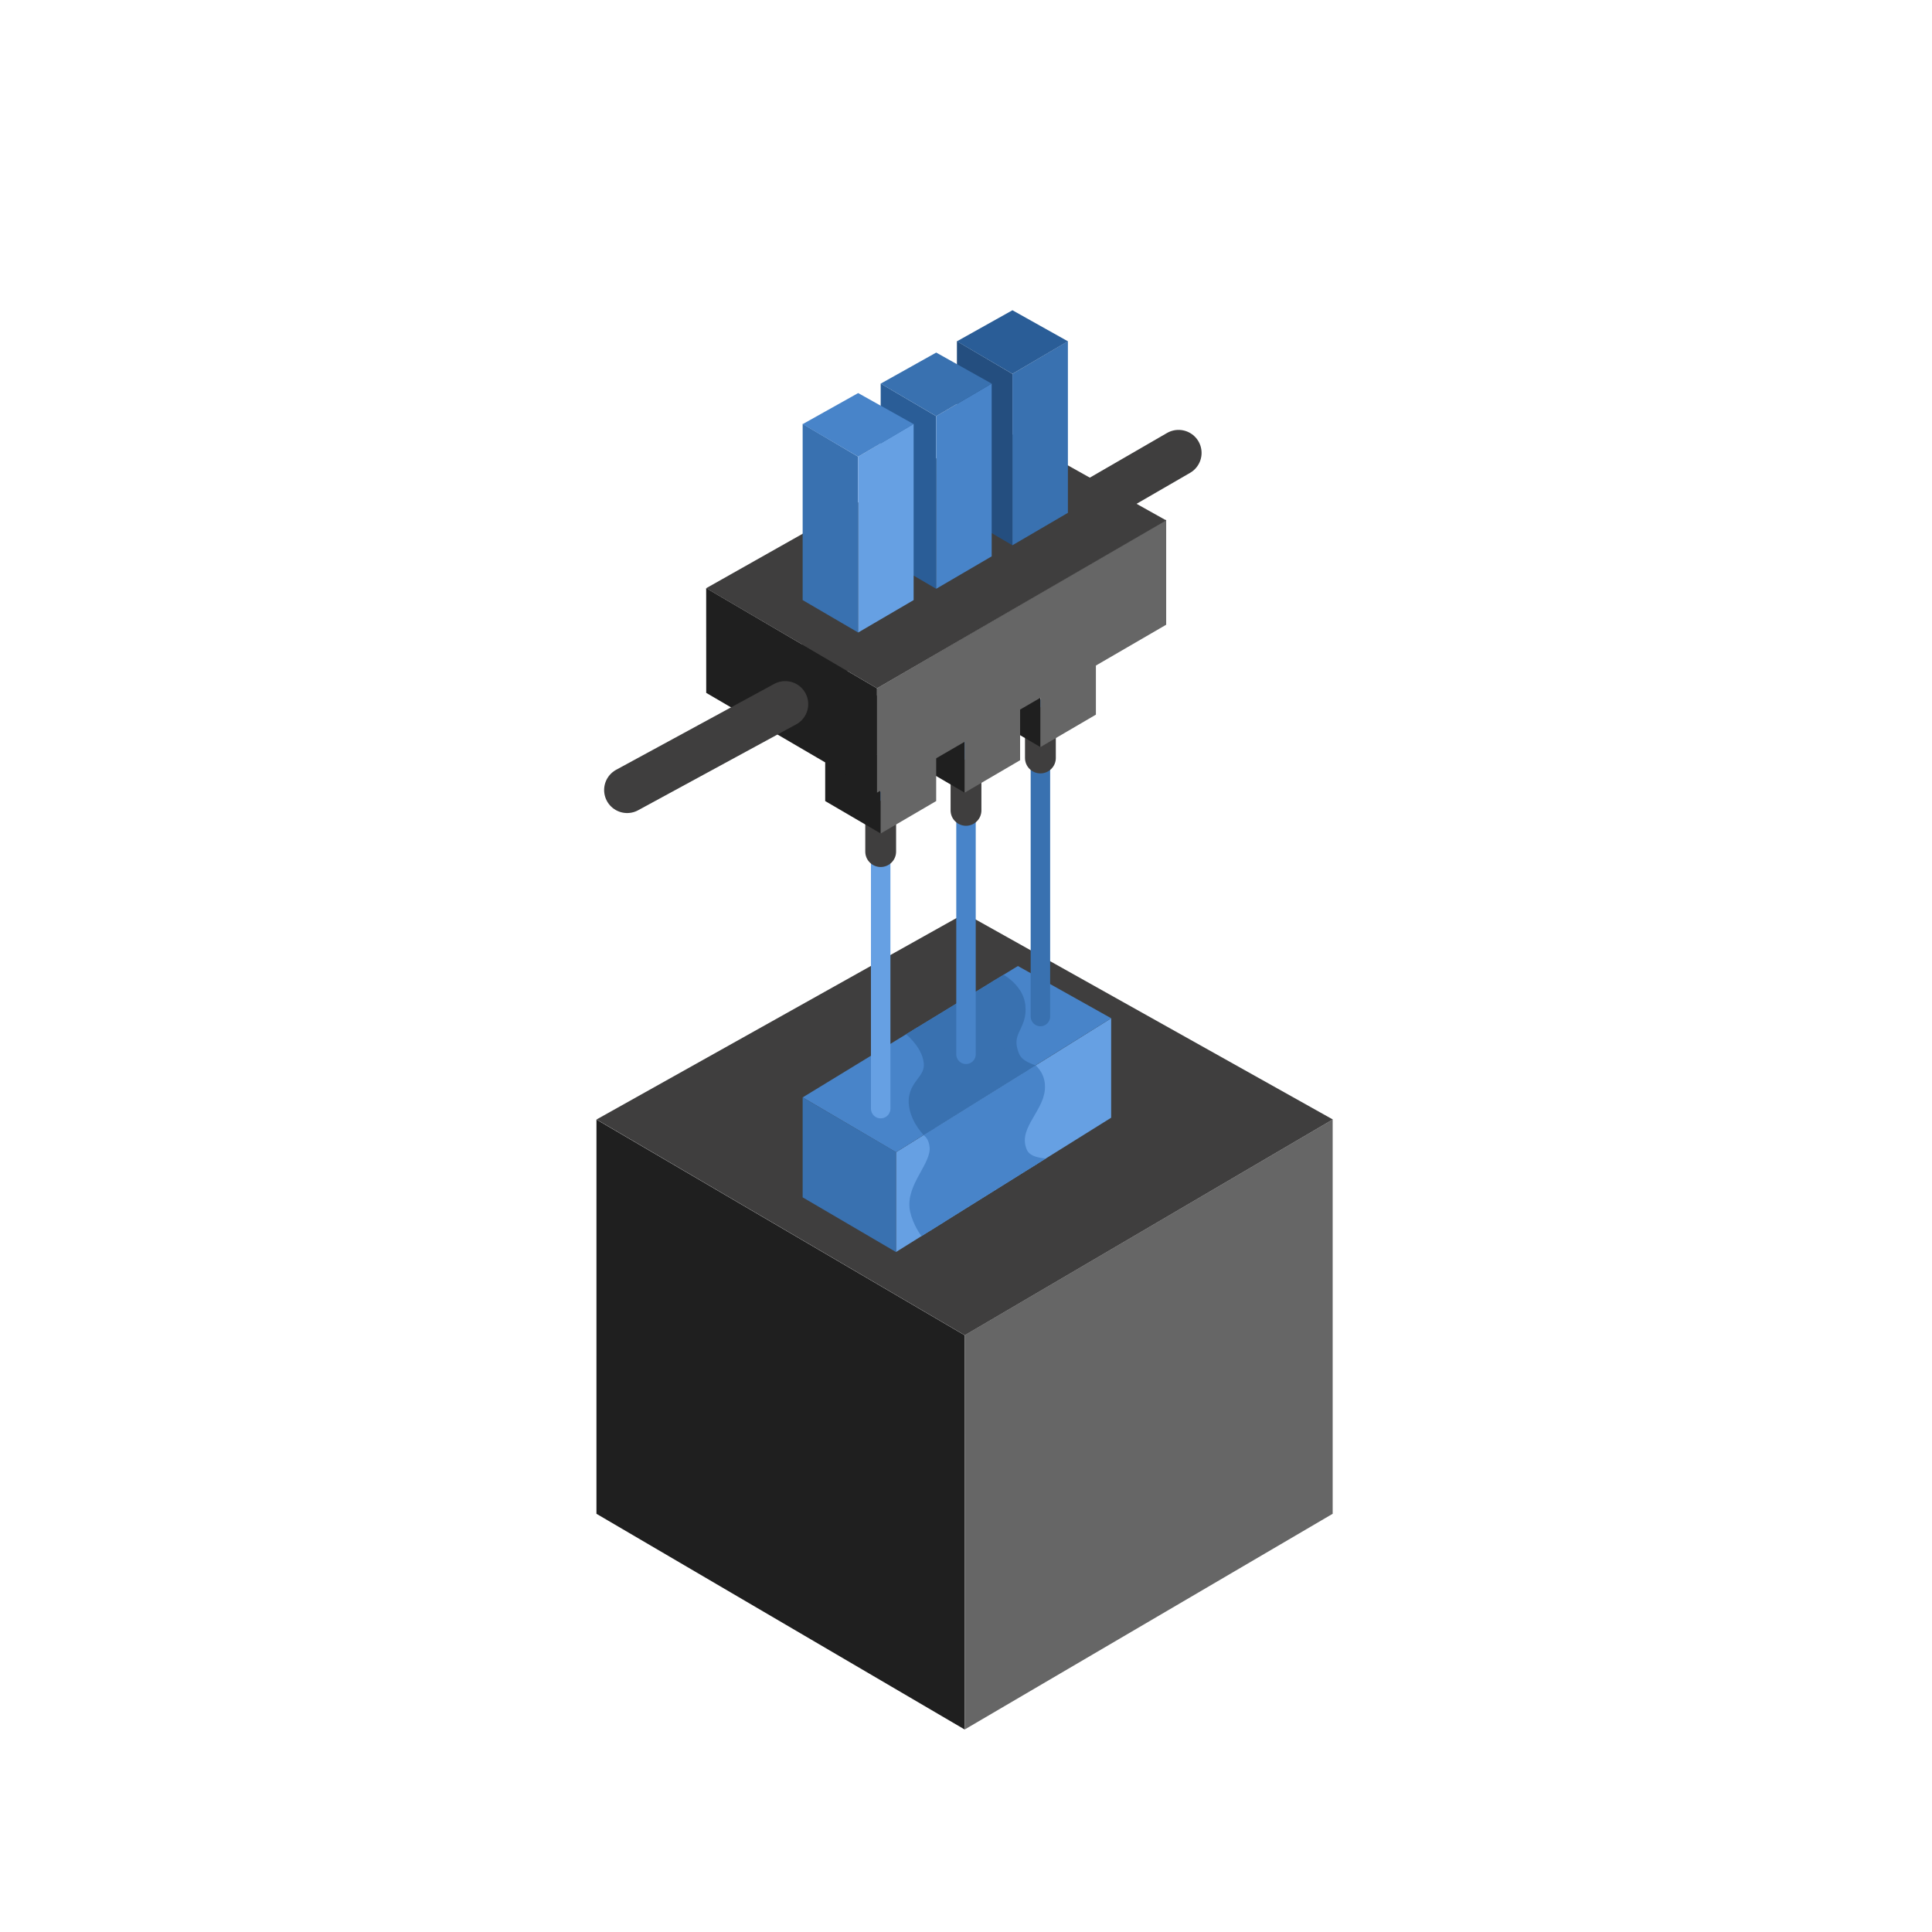 <?xml version="1.0" encoding="UTF-8" standalone="no"?>
<!DOCTYPE svg PUBLIC "-//W3C//DTD SVG 1.1//EN" "http://www.w3.org/Graphics/SVG/1.1/DTD/svg11.dtd">
<!-- Created with Vectornator (http://vectornator.io/) -->
<svg height="100%" stroke-miterlimit="10" style="fill-rule:nonzero;clip-rule:evenodd;stroke-linecap:round;stroke-linejoin:round;" version="1.1" viewBox="0 0 595.35 595.35" width="100%" xml:space="preserve" xmlns="http://www.w3.org/2000/svg" xmlns:vectornator="http://vectornator.io" xmlns:xlink="http://www.w3.org/1999/xlink">
<defs>
<path d="M342.407 313.782L325.081 324.59L276.101 355.063L276.101 385.813L342.407 344.427L342.407 313.782Z" id="Fill"/>
<path d="M247.338 338.173L313.67 297.681L342.416 313.778L276.101 355.063L247.338 338.173Z" id="Fill_2"/>
</defs>
<g id="SLA" vectornator:layerName="SLA" visibility="hidden">
<g opacity="1" vectornator:layerName="Grupo 4">
<path d="M184.21 371.417L297.679 437.889L297.679 528.869L184.21 462.397L184.21 371.417Z" fill="#3971b0" fill-rule="nonzero" opacity="1" stroke="none" vectornator:layerName="Rectángulo 3"/>
<path d="M411.079 371.417L297.679 437.889L297.679 528.869L411.079 462.397L411.079 371.417Z" fill="#66a0e3" fill-rule="nonzero" opacity="1" stroke="none" vectornator:layerName="Rectángulo 1"/>
<path d="M184.21 371.417L297.675 307.914L411.079 371.417L297.679 437.907L184.21 371.417Z" fill="#4884c9" fill-rule="nonzero" opacity="1" stroke="none" vectornator:layerName="Rectángulo 4"/>
</g>
<g opacity="1" vectornator:layerName="Grupo 5">
<path d="M224.857 107.442L240.104 116.023L240.104 137.664L240.104 353.22L223.798 343.751L224.857 107.442Z" fill="#1f1f1f" fill-rule="nonzero" opacity="1" stroke="none" vectornator:layerName="Rectángulo 3"/>
<path d="M265.342 100.868L240.109 116.027L240.104 353.22L267.027 337.122L265.342 100.868Z" fill="#666666" fill-rule="nonzero" opacity="1" stroke="none" vectornator:layerName="Rectángulo 1"/>
<path d="M224.857 107.461L250.765 92.36L265.342 100.899L240.104 116.033L224.857 107.461Z" fill="#3f3e3e" fill-rule="nonzero" opacity="1" stroke="none" vectornator:layerName="Rectángulo 5"/>
</g>
<g opacity="1" vectornator:layerName="Grupo 2">
<path d="M236.652 196.071L297.697 231.832L297.697 280.779L236.652 245.017L236.652 196.071Z" fill="#3971b0" fill-rule="nonzero" opacity="1" stroke="none" vectornator:layerName="Rectángulo 3"/>
<path d="M358.705 196.071L297.697 231.832L297.697 280.779L358.705 245.017L358.705 196.071Z" fill="#66a0e3" fill-rule="nonzero" opacity="1" stroke="none" vectornator:layerName="Rectángulo 1"/>
<path d="M236.652 196.071L297.695 161.907L358.705 196.071L297.697 231.842L236.652 196.071Z" fill="#4884c9" fill-rule="nonzero" opacity="1" stroke="none" vectornator:layerName="Rectángulo 4"/>
</g>
<g opacity="1" vectornator:layerName="Grupo 3">
<path d="M204.039 349.019L297.71 403.894L297.704 429.051L204.033 374.176L204.039 349.019Z" fill="#1f1f1f" fill-rule="nonzero" opacity="1" stroke="none" vectornator:layerName="Rectángulo 3"/>
<path d="M391.325 349.024L297.71 403.899L297.704 429.051L391.319 374.176L391.325 349.024Z" fill="#666666" fill-rule="nonzero" opacity="1" stroke="none" vectornator:layerName="Rectángulo 1"/>
<path d="M204.039 349.032L297.707 296.609L391.325 349.032L297.71 403.922L204.039 349.032Z" fill="#3f3e3e" fill-rule="nonzero" opacity="1" stroke="none" vectornator:layerName="Rectángulo 5"/>
<path d="M221.567 349.024L298.146 306.121L375.322 349.024L298.149 392.924L221.567 349.024Z" fill="#1f1f1f" fill-rule="nonzero" opacity="1" stroke="none" vectornator:layerName="Rectángulo 6"/>
<path d="M231.073 354.452L298.183 316.854L365.816 354.452L298.185 392.924L231.073 354.452Z" fill="#4884c9" fill-rule="nonzero" opacity="1" stroke="none" vectornator:layerName="Rectángulo 4"/>
</g>
<g opacity="1" vectornator:layerName="Grupo 1">
<path d="M218.488 167.963L307.924 221.41L307.919 242.301L218.483 188.853L218.488 167.963Z" fill="#1f1f1f" fill-rule="nonzero" opacity="1" stroke="none" vectornator:layerName="Rectángulo 3"/>
<path d="M384.091 175.847L307.924 221.415L307.919 242.301L384.086 196.734L384.091 175.847Z" fill="#666666" fill-rule="nonzero" opacity="1" stroke="none" vectornator:layerName="Rectángulo 1"/>
<path d="M218.483 167.963L294.694 124.432L384.091 175.854L307.924 221.434L218.483 167.963Z" fill="#3f3e3e" fill-rule="nonzero" opacity="1" stroke="none" vectornator:layerName="Rectángulo 5"/>
</g>
<path d="M310.358 270.132L310.358 288.771" fill="none" opacity="1" stroke="#66a0e3" stroke-linecap="round" stroke-linejoin="miter" stroke-width="4" vectornator:layerName="Línea 3"/>
<path d="M273.542 264.233L273.542 272.204L273.542 290.098" fill="none" opacity="1" stroke="#3971b0" stroke-linecap="round" stroke-linejoin="miter" stroke-width="4" vectornator:layerName="Línea 4"/>
<path d="M256.753 254.913L256.753 297.7" fill="none" opacity="1" stroke="#3971b0" stroke-linecap="round" stroke-linejoin="miter" stroke-width="4" vectornator:layerName="Línea 2"/>
<path d="M321.998 254.913L321.998 273.552" fill="none" opacity="1" stroke="#66a0e3" stroke-linecap="round" stroke-linejoin="miter" stroke-width="4" vectornator:layerName="Línea 1"/>
<path d="M254.511 355.106C254.511 355.106 257.599 347.232 267.027 343.209C276.455 339.186 283.659 342.338 292.224 339.013C300.789 335.689 301.287 329.911 301.287 329.911" fill="none" opacity="1" stroke="#66a0e3" stroke-linecap="round" stroke-linejoin="miter" stroke-width="4" vectornator:layerName="Línea 6"/>
<path d="M271.094 365.977C271.094 365.977 274.181 358.103 283.61 354.08C293.038 350.057 300.241 353.209 308.806 349.885C317.371 346.56 317.87 340.782 317.87 340.782" fill="none" opacity="1" stroke="#66a0e3" stroke-linecap="round" stroke-linejoin="miter" stroke-width="4" vectornator:layerName="Línea 7"/>
<path d="M292.845 378.575C292.845 378.575 295.933 370.701 305.361 366.678C314.789 362.655 321.993 365.807 330.558 362.482C339.123 359.158 339.621 353.38 339.621 353.38" fill="none" opacity="1" stroke="#66a0e3" stroke-linecap="round" stroke-linejoin="miter" stroke-width="4" vectornator:layerName="Línea 5"/>
</g>
<g id="MJF" vectornator:layerName="MJF" visibility="hidden">
<g opacity="1" vectornator:layerName="Grupo 4">
<path d="M184.21 344.985L297.679 411.457L297.675 532.949L184.207 466.476L184.21 344.985Z" fill="#1f1f1f" fill-rule="nonzero" opacity="1" stroke="none" vectornator:layerName="Rectángulo 3"/>
<path d="M411.079 344.985L297.679 411.457L297.679 532.949L411.079 466.476L411.079 344.985Z" fill="#666666" fill-rule="nonzero" opacity="1" stroke="none" vectornator:layerName="Rectángulo 1"/>
<path d="M184.244 344.967L297.709 281.464L411.113 344.967L297.713 411.457L184.244 344.967Z" fill="#3f3e3e" fill-rule="nonzero" opacity="1" stroke="none" vectornator:layerName="Rectángulo 5"/>
<path d="M194.93 345.259L297.702 287.741L400.42 345.259L297.706 405.484L194.93 345.259Z" fill="#1f1f1f" fill-rule="nonzero" opacity="1" stroke="none" vectornator:layerName="Rectángulo 6"/>
<path d="M207.159 352.427L297.699 301.754L388.191 352.427L297.702 405.484L207.159 352.427Z" fill="#4884c9" fill-rule="nonzero" opacity="1" stroke="none" vectornator:layerName="Rectángulo 4"/>
</g>
<g opacity="1" vectornator:layerName="Grupo 7">
<path d="M262.578 339.285L297.69 359.801L297.68 375.379L262.568 354.863L262.578 339.285Z" fill="#3971b0" fill-rule="nonzero" opacity="1" stroke="none" vectornator:layerName="Rectángulo 3"/>
<path d="M332.782 339.285L297.69 359.801L297.68 375.381L332.774 354.863L332.782 339.285Z" fill="#66a0e3" fill-rule="nonzero" opacity="1" stroke="none" vectornator:layerName="Rectángulo 1"/>
<path d="M262.578 339.302L297.699 319.645L332.782 339.285L297.701 359.883L262.578 339.302Z" fill="#4884c9" fill-rule="nonzero" opacity="1" stroke="none" vectornator:layerName="Rectángulo 5"/>
</g>
<path d="M297.675 228.13L297.675 322.797" fill="none" opacity="1" stroke="#66a0e3" stroke-linecap="round" stroke-linejoin="miter" stroke-width="4" vectornator:layerName="Línea 1"/>
<g opacity="1" vectornator:layerName="Grupo 5">
<path d="M280.576 206.132L297.68 216.126L297.68 239.768L280.575 229.774L280.576 206.132Z" fill="#1f1f1f" fill-rule="nonzero" opacity="1" stroke="none" vectornator:layerName="Rectángulo 3"/>
<path d="M314.775 206.132L297.68 216.126L297.68 239.768L314.775 229.774L314.775 206.132Z" fill="#666666" fill-rule="nonzero" opacity="1" stroke="none" vectornator:layerName="Rectángulo 1"/>
<path d="M280.576 206.14L297.685 196.565L314.775 206.132L297.685 216.166L280.576 206.14Z" fill="#3f3e3e" fill-rule="nonzero" opacity="1" stroke="none" vectornator:layerName="Rectángulo 5"/>
</g>
<g opacity="1" vectornator:layerName="Grupo 6">
<path d="M245.063 119.163L297.691 149.914L297.689 222.658L245.061 191.907L245.063 119.163Z" fill="#1f1f1f" fill-rule="nonzero" opacity="1" stroke="none" vectornator:layerName="Rectángulo 3"/>
<path d="M350.289 119.163L297.691 149.914L297.691 222.658L350.289 191.907L350.289 119.163Z" fill="#666666" fill-rule="nonzero" opacity="1" stroke="none" vectornator:layerName="Rectángulo 1"/>
<path d="M245.063 119.189L297.705 89.727L350.289 119.163L297.707 150.038L245.063 119.189Z" fill="#3f3e3e" fill-rule="nonzero" opacity="1" stroke="none" vectornator:layerName="Rectángulo 5"/>
</g>
<g opacity="1" vectornator:layerName="Estrella 1">
<path d="M297.675 316.557L301.346 313.303L318.314 295.552L307.311 317.637L320.35 317.276L309.589 324.649L297.66 332.537L285.731 324.649L274.97 317.276L288.009 317.637L283.636 305.347L293.974 313.303L297.675 316.557Z" fill="#66a0e3" fill-rule="nonzero" stroke="none"/>
<path d="M317.531 293.906C316.82 294.006 316.252 294.788 315.781 295.281C315.428 295.651 315.103 296.005 314.75 296.375C314.397 296.745 314.041 297.13 313.688 297.5C313.334 297.87 312.978 298.224 312.625 298.594C308.738 302.664 304.824 306.742 300.938 310.812C300.047 311.746 299.152 312.583 298.188 313.438C298.116 313.501 297.79 313.777 297.75 313.812C297.556 313.669 297.395 313.499 297.219 313.344C296.582 312.784 295.969 312.192 295.312 311.656C294.455 310.957 293.565 310.3 292.688 309.625C291.826 308.962 290.955 308.319 290.094 307.656C289.663 307.325 289.243 306.988 288.812 306.656C288.382 306.325 287.931 305.988 287.5 305.656C286.346 304.769 284.56 302.968 283 303.719C280.712 304.82 282.119 307.44 282.719 309.125C282.901 309.637 283.099 310.144 283.281 310.656C283.464 311.168 283.661 311.675 283.844 312.188C284.026 312.7 284.193 313.238 284.375 313.75C284.576 314.313 284.768 314.874 284.969 315.438C284.917 315.436 284.865 315.439 284.812 315.438C284.269 315.423 283.731 315.39 283.188 315.375C282.101 315.345 280.993 315.342 279.906 315.312C279.363 315.298 278.825 315.265 278.281 315.25C276.499 315.202 273.588 314.681 273.25 317.188C273.215 317.446 273.229 317.713 273.281 317.969C273.343 318.272 273.535 318.567 273.719 318.812C274.077 319.292 274.637 319.604 275.125 319.938C275.574 320.244 276.02 320.537 276.469 320.844C276.917 321.151 277.364 321.475 277.812 321.781C280.06 323.318 282.301 324.857 284.562 326.375C286.546 327.706 288.537 329.028 290.531 330.344C291.029 330.672 291.534 330.984 292.031 331.312C292.529 331.641 293.034 331.984 293.531 332.312C294.916 333.226 296.534 334.679 298.312 334.312C299.459 334.076 300.85 332.93 301.781 332.312C302.278 331.983 302.785 331.642 303.281 331.312C304.275 330.654 305.257 330.002 306.25 329.344C308.202 328.049 310.163 326.764 312.094 325.438C312.99 324.822 313.885 324.209 314.781 323.594C315.677 322.978 316.573 322.365 317.469 321.75C317.917 321.442 318.364 321.12 318.812 320.812C319.261 320.505 319.708 320.183 320.156 319.875C320.882 319.377 321.777 318.911 321.969 317.969C322.091 317.369 322.05 316.9 321.75 316.344C320.948 314.856 318.451 315.271 317.031 315.312C316.488 315.328 315.95 315.359 315.406 315.375C314.863 315.391 314.325 315.391 313.781 315.406C312.746 315.436 311.691 315.47 310.656 315.5C310.837 315.136 311.007 314.77 311.188 314.406C311.874 313.025 312.563 311.631 313.25 310.25C313.937 308.869 314.626 307.506 315.312 306.125C315.77 305.205 316.23 304.264 316.688 303.344C317.145 302.423 317.605 301.514 318.062 300.594C318.291 300.134 318.521 299.679 318.75 299.219C318.979 298.759 319.209 298.304 319.438 297.844C319.739 297.237 320.26 296.448 320.125 295.75C320.062 295.422 320.027 295.069 319.812 294.812C319.48 294.415 319.045 294.094 318.562 293.906C318.242 293.782 317.872 293.859 317.531 293.906ZM310.562 306.562C309.33 309.033 308.109 311.5 306.875 313.969C306.233 315.253 305.004 316.998 305.812 318.438C306.726 320.063 309.067 319.635 310.625 319.594C311.168 319.579 311.707 319.546 312.25 319.531C312.645 319.521 313.043 319.51 313.438 319.5C312.664 320.028 311.898 320.565 311.125 321.094C309.252 322.373 307.362 323.657 305.469 324.906C303.479 326.218 301.49 327.531 299.5 328.844C298.965 329.196 298.263 329.61 297.656 330.031C297.049 329.603 296.34 329.142 295.844 328.812C294.354 327.825 292.834 326.862 291.344 325.875C288.236 323.816 285.169 321.699 282.094 319.594C282.959 319.615 283.822 319.632 284.688 319.656C286.131 319.697 288.251 320.061 289.312 318.844C290.56 317.412 289.443 315.355 288.906 313.844C288.724 313.332 288.557 312.825 288.375 312.312C288.267 312.008 288.139 311.711 288.031 311.406C288.289 311.605 288.554 311.801 288.812 312C290.086 312.981 291.379 313.921 292.625 314.938C293.241 315.44 293.84 316.006 294.438 316.531C294.746 316.802 294.431 316.529 296.281 318.156C297.162 318.931 298.507 318.85 299.281 317.969C299.335 317.908 299.298 317.815 299.344 317.75C299.42 317.628 299.486 317.486 299.938 317.25C300.3 317.061 300.538 316.709 300.844 316.438C301.15 316.166 301.444 315.896 301.75 315.625C302.868 314.633 303.873 313.549 304.906 312.469C306.79 310.498 308.678 308.533 310.562 306.562Z" fill="#66a0e3" stroke="none"/>
</g>
<path d="M227.534 351.714C227.534 351.6 227.626 351.509 227.739 351.509C227.853 351.509 227.945 351.6 227.945 351.714C227.945 351.827 227.853 351.919 227.739 351.919C227.626 351.919 227.534 351.827 227.534 351.714Z" fill="#4884c9" fill-rule="nonzero" opacity="1" stroke="#66a0e3" stroke-linecap="round" stroke-linejoin="miter" stroke-width="2" vectornator:layerName="Óvalo 3"/>
<path d="M241.981 352.249C241.981 352.136 242.073 352.044 242.187 352.044C242.3 352.044 242.392 352.136 242.392 352.249C242.392 352.362 242.3 352.454 242.187 352.454C242.073 352.454 241.981 352.362 241.981 352.249Z" fill="#4884c9" fill-rule="nonzero" opacity="1" stroke="#66a0e3" stroke-linecap="round" stroke-linejoin="miter" stroke-width="2" vectornator:layerName="Óvalo 4"/>
<path d="M240.162 363.887C240.162 363.774 240.254 363.682 240.367 363.682C240.481 363.682 240.573 363.774 240.573 363.887C240.573 364.001 240.481 364.093 240.367 364.093C240.254 364.093 240.162 364.001 240.162 363.887Z" fill="#4884c9" fill-rule="nonzero" opacity="1" stroke="#66a0e3" stroke-linecap="round" stroke-linejoin="miter" stroke-width="2" vectornator:layerName="Óvalo 5"/>
<path d="M252.465 337.668C252.465 337.555 252.557 337.463 252.67 337.463C252.784 337.463 252.876 337.555 252.876 337.668C252.876 337.782 252.784 337.873 252.67 337.873C252.557 337.873 252.465 337.782 252.465 337.668Z" fill="#4884c9" fill-rule="nonzero" opacity="1" stroke="#66a0e3" stroke-linecap="round" stroke-linejoin="miter" stroke-width="2" vectornator:layerName="Óvalo 27"/>
<path d="M270.997 323.413C270.997 323.3 271.089 323.208 271.202 323.208C271.315 323.208 271.407 323.3 271.407 323.413C271.407 323.526 271.315 323.618 271.202 323.618C271.089 323.618 270.997 323.526 270.997 323.413Z" fill="#4884c9" fill-rule="nonzero" opacity="1" stroke="#66a0e3" stroke-linecap="round" stroke-linejoin="miter" stroke-width="2" vectornator:layerName="Óvalo 28"/>
<path d="M266.056 333.152C266.056 333.039 266.148 332.947 266.262 332.947C266.375 332.947 266.467 333.039 266.467 333.152C266.467 333.266 266.375 333.358 266.262 333.358C266.148 333.358 266.056 333.266 266.056 333.152Z" fill="#4884c9" fill-rule="nonzero" opacity="1" stroke="#66a0e3" stroke-linecap="round" stroke-linejoin="miter" stroke-width="2" vectornator:layerName="Óvalo 29"/>
<path d="M258.351 328.875C258.351 328.762 258.443 328.67 258.556 328.67C258.67 328.67 258.762 328.762 258.762 328.875C258.762 328.989 258.67 329.08 258.556 329.08C258.443 329.08 258.351 328.989 258.351 328.875Z" fill="#4884c9" fill-rule="nonzero" opacity="1" stroke="#66a0e3" stroke-linecap="round" stroke-linejoin="miter" stroke-width="2" vectornator:layerName="Óvalo 6"/>
<path d="M242.392 341.2C242.392 341.086 242.484 340.995 242.597 340.995C242.711 340.995 242.802 341.086 242.802 341.2C242.802 341.313 242.711 341.405 242.597 341.405C242.484 341.405 242.392 341.313 242.392 341.2Z" fill="#4884c9" fill-rule="nonzero" opacity="1" stroke="#66a0e3" stroke-linecap="round" stroke-linejoin="miter" stroke-width="2" vectornator:layerName="Óvalo 7"/>
<path d="M258.351 361.212C258.351 361.099 258.443 361.007 258.556 361.007C258.67 361.007 258.762 361.099 258.762 361.212C258.762 361.325 258.67 361.417 258.556 361.417C258.443 361.417 258.351 361.325 258.351 361.212Z" fill="#4884c9" fill-rule="nonzero" opacity="1" stroke="#66a0e3" stroke-linecap="round" stroke-linejoin="miter" stroke-width="2" vectornator:layerName="Óvalo 31"/>
<path d="M255.388 367.187C255.388 367.074 255.48 366.982 255.593 366.982C255.706 366.982 255.798 367.074 255.798 367.187C255.798 367.301 255.706 367.393 255.593 367.393C255.48 367.393 255.388 367.301 255.388 367.187Z" fill="#4884c9" fill-rule="nonzero" opacity="1" stroke="#66a0e3" stroke-linecap="round" stroke-linejoin="miter" stroke-width="2" vectornator:layerName="Óvalo 8"/>
<path d="M252.876 375.176C252.876 375.062 252.968 374.97 253.081 374.97C253.194 374.97 253.286 375.062 253.286 375.176C253.286 375.289 253.194 375.381 253.081 375.381C252.968 375.381 252.876 375.289 252.876 375.176Z" fill="#4884c9" fill-rule="nonzero" opacity="1" stroke="#66a0e3" stroke-linecap="round" stroke-linejoin="miter" stroke-width="2" vectornator:layerName="Óvalo 9"/>
<path d="M274.559 375.176C274.559 375.062 274.651 374.97 274.764 374.97C274.878 374.97 274.97 375.062 274.97 375.176C274.97 375.289 274.878 375.381 274.764 375.381C274.651 375.381 274.559 375.289 274.559 375.176Z" fill="#4884c9" fill-rule="nonzero" opacity="1" stroke="#66a0e3" stroke-linecap="round" stroke-linejoin="miter" stroke-width="2" vectornator:layerName="Óvalo 10"/>
<path d="M270.997 366.777C270.997 366.663 271.089 366.572 271.202 366.572C271.315 366.572 271.407 366.663 271.407 366.777C271.407 366.89 271.315 366.982 271.202 366.982C271.089 366.982 270.997 366.89 270.997 366.777Z" fill="#4884c9" fill-rule="nonzero" opacity="1" stroke="#66a0e3" stroke-linecap="round" stroke-linejoin="miter" stroke-width="2" vectornator:layerName="Óvalo 11"/>
<path d="M274.97 387.645C274.97 387.532 275.061 387.44 275.175 387.44C275.288 387.44 275.38 387.532 275.38 387.645C275.38 387.759 275.288 387.85 275.175 387.85C275.061 387.85 274.97 387.759 274.97 387.645Z" fill="#4884c9" fill-rule="nonzero" opacity="1" stroke="#66a0e3" stroke-linecap="round" stroke-linejoin="miter" stroke-width="2" vectornator:layerName="Óvalo 12"/>
<path d="M297.249 383.043C297.249 382.93 297.341 382.838 297.455 382.838C297.568 382.838 297.66 382.93 297.66 383.043C297.66 383.157 297.568 383.249 297.455 383.249C297.341 383.249 297.249 383.157 297.249 383.043Z" fill="#4884c9" fill-rule="nonzero" opacity="1" stroke="#66a0e3" stroke-linecap="round" stroke-linejoin="miter" stroke-width="2" vectornator:layerName="Óvalo 13"/>
<path d="M287.997 388.056C287.997 387.942 288.089 387.85 288.203 387.85C288.316 387.85 288.408 387.942 288.408 388.056C288.408 388.169 288.316 388.261 288.203 388.261C288.089 388.261 287.997 388.169 287.997 388.056Z" fill="#4884c9" fill-rule="nonzero" opacity="1" stroke="#66a0e3" stroke-linecap="round" stroke-linejoin="miter" stroke-width="2" vectornator:layerName="Óvalo 14"/>
<path d="M306.725 394.156C306.725 394.042 306.817 393.95 306.931 393.95C307.044 393.95 307.136 394.042 307.136 394.156C307.136 394.269 307.044 394.361 306.931 394.361C306.817 394.361 306.725 394.269 306.725 394.156Z" fill="#4884c9" fill-rule="nonzero" opacity="1" stroke="#66a0e3" stroke-linecap="round" stroke-linejoin="miter" stroke-width="2" vectornator:layerName="Óvalo 15"/>
<path d="M314.364 374.765C314.364 374.652 314.456 374.56 314.57 374.56C314.683 374.56 314.775 374.652 314.775 374.765C314.775 374.878 314.683 374.97 314.57 374.97C314.456 374.97 314.364 374.878 314.364 374.765Z" fill="#4884c9" fill-rule="nonzero" opacity="1" stroke="#66a0e3" stroke-linecap="round" stroke-linejoin="miter" stroke-width="2" vectornator:layerName="Óvalo 16"/>
<path d="M322.793 383.454C322.793 383.341 322.885 383.249 322.998 383.249C323.112 383.249 323.203 383.341 323.203 383.454C323.203 383.567 323.112 383.659 322.998 383.659C322.885 383.659 322.793 383.567 322.793 383.454Z" fill="#4884c9" fill-rule="nonzero" opacity="1" stroke="#66a0e3" stroke-linecap="round" stroke-linejoin="miter" stroke-width="2" vectornator:layerName="Óvalo 17"/>
<path d="M343.518 366.366C343.518 366.253 343.61 366.161 343.723 366.161C343.837 366.161 343.929 366.253 343.929 366.366C343.929 366.48 343.837 366.572 343.723 366.572C343.61 366.572 343.518 366.48 343.518 366.366Z" fill="#4884c9" fill-rule="nonzero" opacity="1" stroke="#66a0e3" stroke-linecap="round" stroke-linejoin="miter" stroke-width="2" vectornator:layerName="Óvalo 18"/>
<path d="M332.372 364.298C332.372 364.185 332.464 364.093 332.577 364.093C332.691 364.093 332.782 364.185 332.782 364.298C332.782 364.411 332.691 364.503 332.577 364.503C332.464 364.503 332.372 364.411 332.372 364.298Z" fill="#4884c9" fill-rule="nonzero" opacity="1" stroke="#66a0e3" stroke-linecap="round" stroke-linejoin="miter" stroke-width="2" vectornator:layerName="Óvalo 19"/>
<path d="M332.372 375.586C332.372 375.473 332.464 375.381 332.577 375.381C332.691 375.381 332.782 375.473 332.782 375.586C332.782 375.699 332.691 375.791 332.577 375.791C332.464 375.791 332.372 375.699 332.372 375.586Z" fill="#4884c9" fill-rule="nonzero" opacity="1" stroke="#66a0e3" stroke-linecap="round" stroke-linejoin="miter" stroke-width="2" vectornator:layerName="Óvalo 20"/>
<path d="M372.966 352.659C372.966 352.546 373.058 352.454 373.172 352.454C373.285 352.454 373.377 352.546 373.377 352.659C373.377 352.773 373.285 352.865 373.172 352.865C373.058 352.865 372.966 352.773 372.966 352.659Z" fill="#4884c9" fill-rule="nonzero" opacity="1" stroke="#66a0e3" stroke-linecap="round" stroke-linejoin="miter" stroke-width="2" vectornator:layerName="Óvalo 21"/>
<path d="M355.737 360.801C355.737 360.688 355.829 360.596 355.942 360.596C356.055 360.596 356.147 360.688 356.147 360.801C356.147 360.915 356.055 361.007 355.942 361.007C355.829 361.007 355.737 360.915 355.737 360.801Z" fill="#4884c9" fill-rule="nonzero" opacity="1" stroke="#66a0e3" stroke-linecap="round" stroke-linejoin="miter" stroke-width="2" vectornator:layerName="Óvalo 22"/>
<path d="M355.737 347.308C355.737 347.195 355.829 347.103 355.942 347.103C356.055 347.103 356.147 347.195 356.147 347.308C356.147 347.421 356.055 347.513 355.942 347.513C355.829 347.513 355.737 347.421 355.737 347.308Z" fill="#4884c9" fill-rule="nonzero" opacity="1" stroke="#66a0e3" stroke-linecap="round" stroke-linejoin="miter" stroke-width="2" vectornator:layerName="Óvalo 23"/>
<path d="M343.929 355.219C343.929 355.106 344.021 355.014 344.134 355.014C344.247 355.014 344.339 355.106 344.339 355.219C344.339 355.332 344.247 355.424 344.134 355.424C344.021 355.424 343.929 355.332 343.929 355.219Z" fill="#4884c9" fill-rule="nonzero" opacity="1" stroke="#66a0e3" stroke-linecap="round" stroke-linejoin="miter" stroke-width="2" vectornator:layerName="Óvalo 30"/>
<path d="M337.882 347.718C337.882 347.605 337.974 347.513 338.088 347.513C338.201 347.513 338.293 347.605 338.293 347.718C338.293 347.832 338.201 347.924 338.088 347.924C337.974 347.924 337.882 347.832 337.882 347.718Z" fill="#4884c9" fill-rule="nonzero" opacity="1" stroke="#66a0e3" stroke-linecap="round" stroke-linejoin="miter" stroke-width="2" vectornator:layerName="Óvalo 24"/>
<path d="M338.293 332.742C338.293 332.629 338.385 332.537 338.498 332.537C338.612 332.537 338.703 332.629 338.703 332.742C338.703 332.855 338.612 332.947 338.498 332.947C338.385 332.947 338.293 332.855 338.293 332.742Z" fill="#4884c9" fill-rule="nonzero" opacity="1" stroke="#66a0e3" stroke-linecap="round" stroke-linejoin="miter" stroke-width="2" vectornator:layerName="Óvalo 25"/>
<path d="M349.879 340.789C349.879 340.676 349.971 340.584 350.084 340.584C350.198 340.584 350.289 340.676 350.289 340.789C350.289 340.903 350.198 340.995 350.084 340.995C349.971 340.995 349.879 340.903 349.879 340.789Z" fill="#4884c9" fill-rule="nonzero" opacity="1" stroke="#66a0e3" stroke-linecap="round" stroke-linejoin="miter" stroke-width="2" vectornator:layerName="Óvalo 26"/>
<path d="M323.203 323.002C323.203 322.889 323.295 322.797 323.409 322.797C323.522 322.797 323.614 322.889 323.614 323.002C323.614 323.116 323.522 323.208 323.409 323.208C323.295 323.208 323.203 323.116 323.203 323.002Z" fill="#4884c9" fill-rule="nonzero" opacity="1" stroke="#66a0e3" stroke-linecap="round" stroke-linejoin="miter" stroke-width="2" vectornator:layerName="Óvalo 1"/>
</g>
<g id="POLYJET" vectornator:layerName="POLYJET">
<g opacity="1" vectornator:layerName="Grupo 9">
<path d="M183.8 344.985L297.268 411.457L297.264 532.949L183.796 466.476L183.8 344.985Z" fill="#1f1f1f" fill-rule="nonzero" opacity="1" stroke="none" vectornator:layerName="Rectángulo 3"/>
<path d="M410.669 344.985L297.268 411.457L297.268 532.949L410.669 466.476L410.669 344.985Z" fill="#666666" fill-rule="nonzero" opacity="1" stroke="none" vectornator:layerName="Rectángulo 1"/>
<path d="M183.834 344.967L297.299 281.464L410.703 344.967L297.302 411.457L183.834 344.967Z" fill="#3f3e3e" fill-rule="nonzero" opacity="1" stroke="none" vectornator:layerName="Rectángulo 5"/>
</g>
<g opacity="1" vectornator:layerName="Grupo 15">
<g opacity="1" vectornator:layerName="Grupo 11">
<use fill="#66a0e3" fill-rule="nonzero" opacity="1" stroke="none" vectornator:layerName="Rectángulo 1" xlink:href="#Fill"/>
<clipPath clip-rule="nonzero" id="ClipPath">
<use xlink:href="#Fill"/>
</clipPath>
<g clip-path="url(#ClipPath)">
<path d="M303.941 375.503C303.941 375.503 333.457 359.137 327.954 359.112C322.878 359.089 316.36 359.456 314.506 354.905C311.397 347.274 319.54 341.722 319.994 335.54C320.473 329.007 313.522 327.554 313.522 327.554L282.132 347.008C282.132 347.008 287.718 346.884 288.439 353.185C289.16 359.486 280.827 365.818 282.424 372.99C283.225 376.589 285.445 379.564 285.445 379.564L303.172 376.019" fill="#4884c9" fill-rule="nonzero" opacity="1" stroke="#4884c9" stroke-linecap="butt" stroke-linejoin="miter" stroke-width="4" vectornator:layerName="Línea 3"/>
</g>
</g>
<use fill="#4884c9" fill-rule="nonzero" opacity="1" stroke="none" vectornator:layerName="Rectángulo 5" xlink:href="#Fill_2"/>
<clipPath clip-rule="nonzero" id="ClipPath_2">
<use xlink:href="#Fill_2"/>
</clipPath>
<g clip-path="url(#ClipPath_2)">
<path d="M302.193 347.833C302.193 347.833 327.216 334.51 324.375 332.732C320.073 330.039 313.95 329.955 312.12 325.341C309.08 317.682 314.814 316.486 313.955 309.792C313.095 303.098 304.473 300.244 304.473 300.244L279.374 316.249C279.374 316.249 285.91 320.937 286.631 327.237C287.352 333.538 280.659 334.28 282.256 341.453C283.058 345.052 285.289 347.788 288.34 350.815C290.947 353.401 301.424 348.349 301.424 348.349" fill="#3971b0" fill-rule="nonzero" opacity="1" stroke="#3971b0" stroke-linecap="butt" stroke-linejoin="miter" stroke-width="4" vectornator:layerName="Línea 3"/>
</g>
</g>
<g opacity="1" vectornator:layerName="Grupo 10">
<path d="M247.339 338.167L276.101 355.017L276.101 385.813L247.338 368.963L247.339 338.167Z" fill="#3971b0" fill-rule="nonzero" opacity="1" stroke="none" vectornator:layerName="Rectángulo 3"/>
</g>
<path d="M297.675 230.213L297.675 324.88" fill="none" opacity="1" stroke="#4884c9" stroke-linecap="round" stroke-linejoin="miter" stroke-width="6" vectornator:layerName="Línea 2"/>
<path d="M271.385 246.961L271.385 341.629" fill="none" opacity="1" stroke="#66a0e3" stroke-linecap="round" stroke-linejoin="miter" stroke-width="6" vectornator:layerName="Línea 3"/>
<path d="M320.604 218.574L320.604 313.242" fill="none" opacity="1" stroke="#3971b0" stroke-linecap="round" stroke-linejoin="miter" stroke-width="6" vectornator:layerName="Línea 1"/>
<path d="M320.604 222.658L320.604 233.571" fill="none" opacity="1" stroke="#3f3e3e" stroke-linecap="round" stroke-linejoin="miter" stroke-width="9.5" vectornator:layerName="Línea 6"/>
<g opacity="1" vectornator:layerName="Grupo 22">
<path d="M303.505 196.576L320.609 206.571L320.609 230.213L303.504 220.219L303.505 196.576Z" fill="#1f1f1f" fill-rule="nonzero" opacity="1" stroke="none" vectornator:layerName="Rectángulo 3"/>
<path d="M337.704 196.576L320.609 206.571L320.609 230.213L337.704 220.219L337.704 196.576Z" fill="#666666" fill-rule="nonzero" opacity="1" stroke="none" vectornator:layerName="Rectángulo 1"/>
<path d="M303.505 196.585L320.614 187.01L337.704 196.576L320.615 206.611L303.505 196.585Z" fill="#3f3e3e" fill-rule="nonzero" opacity="1" stroke="none" vectornator:layerName="Rectángulo 5"/>
</g>
<path d="M271.385 251.508L271.385 262.421" fill="none" opacity="1" stroke="#3f3e3e" stroke-linecap="round" stroke-linejoin="miter" stroke-width="9.5" vectornator:layerName="Línea 7"/>
<path d="M297.675 238.803L297.675 249.716" fill="none" opacity="1" stroke="#3f3e3e" stroke-linecap="round" stroke-linejoin="miter" stroke-width="9.5" vectornator:layerName="Línea 8"/>
<g opacity="1" vectornator:layerName="Grupo 20">
<path d="M280.15 210.623L297.255 220.618L297.254 244.26L280.149 234.266L280.15 210.623Z" fill="#1f1f1f" fill-rule="nonzero" opacity="1" stroke="none" vectornator:layerName="Rectángulo 3"/>
<path d="M314.349 210.623L297.255 220.618L297.255 244.26L314.349 234.266L314.349 210.623Z" fill="#666666" fill-rule="nonzero" opacity="1" stroke="none" vectornator:layerName="Rectángulo 1"/>
<path d="M280.15 210.632L297.259 201.056L314.349 210.623L297.26 220.658L280.15 210.632Z" fill="#3f3e3e" fill-rule="nonzero" opacity="1" stroke="none" vectornator:layerName="Rectángulo 5"/>
</g>
<g opacity="1" vectornator:layerName="Grupo 19">
<path d="M254.286 223.206L271.39 233.2L271.389 256.842L254.285 246.848L254.286 223.206Z" fill="#1f1f1f" fill-rule="nonzero" opacity="1" stroke="none" vectornator:layerName="Rectángulo 3"/>
<path d="M288.485 223.206L271.39 233.2L271.39 256.842L288.485 246.848L288.485 223.206Z" fill="#666666" fill-rule="nonzero" opacity="1" stroke="none" vectornator:layerName="Rectángulo 1"/>
<path d="M254.286 223.214L271.395 213.639L288.485 223.206L271.395 233.24L254.286 223.214Z" fill="#3f3e3e" fill-rule="nonzero" opacity="1" stroke="none" vectornator:layerName="Rectángulo 5"/>
</g>
<path d="M363.174 139.567L243.834 208.611" fill="none" opacity="1" stroke="#3f3e3e" stroke-linecap="round" stroke-linejoin="miter" stroke-width="14.189" vectornator:layerName="Línea 9"/>
<g opacity="1" vectornator:layerName="Grupo 21">
<path d="M217.608 181.23L270.253 212.107L270.25 244.26L217.622 213.509L217.608 181.23Z" fill="#1f1f1f" fill-rule="nonzero" opacity="1" stroke="none" vectornator:layerName="Rectángulo 3"/>
<path d="M359.361 160.142L270.253 212.107L270.253 244.26L359.361 192.512L359.361 160.142Z" fill="#666666" fill-rule="nonzero" opacity="1" stroke="none" vectornator:layerName="Rectángulo 1"/>
<path d="M217.608 181.259L306.777 130.923L359.361 160.36L270.253 212.107L217.608 181.259Z" fill="#3f3e3e" fill-rule="nonzero" opacity="1" stroke="none" vectornator:layerName="Rectángulo 5"/>
</g>
<g opacity="1" vectornator:layerName="Grupo 17">
<path d="M294.877 105.14L311.982 115.205L311.981 168.022L294.877 158.028L294.877 105.14Z" fill="#244e7f" fill-rule="nonzero" opacity="1" stroke="none" vectornator:layerName="Rectángulo 3"/>
<path d="M329.076 105.14L311.982 115.205L311.982 168.022L329.077 158.028L329.076 105.14Z" fill="#3971b0" fill-rule="nonzero" opacity="1" stroke="none" vectornator:layerName="Rectángulo 1"/>
<path d="M294.877 105.179L311.986 95.604L329.076 105.171L311.987 115.205L294.877 105.179Z" fill="#2a5d97" fill-rule="nonzero" opacity="1" stroke="none" vectornator:layerName="Rectángulo 5"/>
</g>
<g opacity="1" vectornator:layerName="Grupo 18">
<path d="M271.385 118.201L288.49 128.246L288.489 181.436L271.385 171.441L271.385 118.201Z" fill="#2a5d97" fill-rule="nonzero" opacity="1" stroke="none" vectornator:layerName="Rectángulo 3"/>
<path d="M305.584 118.201L288.484 128.246L288.49 181.436L305.585 171.441L305.584 118.201Z" fill="#4884c9" fill-rule="nonzero" opacity="1" stroke="none" vectornator:layerName="Rectángulo 1"/>
<path d="M271.385 118.22L288.494 108.645L305.584 118.212L288.494 128.246L271.385 118.22Z" fill="#3971b0" fill-rule="nonzero" opacity="1" stroke="none" vectornator:layerName="Rectángulo 5"/>
</g>
<g opacity="1" vectornator:layerName="Grupo 5">
<path d="M247.338 130.627L264.443 140.727L264.443 194.911L247.338 184.916L247.338 130.627Z" fill="#3971b0" fill-rule="nonzero" opacity="1" stroke="none" vectornator:layerName="Rectángulo 3"/>
<path d="M281.537 130.627L264.443 140.727L264.443 194.911L281.538 184.916L281.537 130.627Z" fill="#66a0e3" fill-rule="nonzero" opacity="1" stroke="none" vectornator:layerName="Rectángulo 1"/>
<path d="M247.338 130.701L264.447 121.125L281.537 130.692L264.448 140.727L247.338 130.701Z" fill="#4884c9" fill-rule="nonzero" opacity="1" stroke="none" vectornator:layerName="Rectángulo 5"/>
</g>
<path d="M241.961 216.979L193.256 243.447" fill="none" opacity="1" stroke="#3f3e3e" stroke-linecap="round" stroke-linejoin="miter" stroke-width="14.189" vectornator:layerName="Línea 10"/>
</g>
<g id="FDM-copiar" vectornator:layerName="FDM copiar" visibility="hidden">
<g opacity="1" vectornator:layerName="Grupo 27">
<path d="M184.229 393.091L297.697 459.564L298.104 532.05L184.263 464.626L184.229 393.091Z" fill="#1f1f1f" fill-rule="nonzero" opacity="1" stroke="none" vectornator:layerName="Rectángulo 3"/>
<path d="M411.097 393.091L297.697 459.564L298.104 532.05L411.131 462.57L411.097 393.091Z" fill="#666666" fill-rule="nonzero" opacity="1" stroke="none" vectornator:layerName="Rectángulo 1"/>
<path d="M184.263 393.073L297.727 329.57L411.131 393.073L297.731 459.564L184.263 393.073Z" fill="#3f3e3e" fill-rule="nonzero" opacity="1" stroke="none" vectornator:layerName="Rectángulo 6"/>
</g>
<path d="M322.937 268.2L322.969 281.628L322.969 305.704L322.969 344.147" fill="none" opacity="1" stroke="#4884c9" stroke-linecap="round" stroke-linejoin="miter" stroke-width="6" vectornator:layerName="Línea 7"/>
<path d="M322.921 270.343C322.921 270.343 322.921 269.47 322.921 269.179" fill="none" opacity="1" stroke="#666666" stroke-linecap="round" stroke-linejoin="miter" stroke-width="8.5" vectornator:layerName="Línea 4"/>
<g opacity="1" vectornator:layerName="Grupo 45">
<path d="M309.645 254.241L322.957 262.019L322.953 270.779L309.645 263.075L309.645 254.241Z" fill="#1f1f1f" fill-rule="nonzero" opacity="1" stroke="none" vectornator:layerName="Rectángulo 3"/>
<path d="M336.262 254.241L322.957 262.019L322.957 270.779L336.262 262.51L336.262 254.241Z" fill="#666666" fill-rule="nonzero" opacity="1" stroke="none" vectornator:layerName="Rectángulo 1"/>
<path d="M309.645 254.248L322.961 246.795L336.262 254.241L322.961 262.051L309.645 254.248Z" fill="#3f3e3e" fill-rule="nonzero" opacity="1" stroke="none" vectornator:layerName="Rectángulo 5"/>
</g>
<path d="M322.953 232.115C322.953 232.115 322.953 245.99 322.953 250.615" fill="none" opacity="1" stroke="#666666" stroke-linecap="round" stroke-linejoin="miter" stroke-width="8.188" vectornator:layerName="Línea 6"/>
<g opacity="1" vectornator:layerName="Grupo 23"/>
<path d="M251.36 363.473L298.029 390.742L297.905 430.81L251.648 406.522L251.36 363.473Z" fill="#2e5b8f" fill-rule="nonzero" opacity="1" stroke="none" vectornator:layerName="Rectángulo 3"/>
<path d="M344.671 363.17L316.421 379.687L298.029 390.439L297.905 430.81L343.506 404.73L344.671 363.17Z" fill="#2e5b8f" fill-rule="nonzero" opacity="1" stroke="none" vectornator:layerName="Rectángulo 4"/>
<path d="M250.195 364.004L296.876 337.878L343.506 363.981L296.878 391.359L250.195 364.004Z" fill="#2e5b8f" fill-rule="nonzero" opacity="1" stroke="none" vectornator:layerName="Rectángulo 5"/>
<path d="M251.648 380.443L298.398 404.73" fill="none" opacity="1" stroke="#3971b0" stroke-linecap="round" stroke-linejoin="miter" stroke-width="6" vectornator:layerName="Línea 36"/>
<path d="M251.164 397.865L297.915 422.153" fill="none" opacity="1" stroke="#3971b0" stroke-linecap="round" stroke-linejoin="miter" stroke-width="6" vectornator:layerName="Línea 40"/>
<path d="M251.155 406.522L297.905 430.81" fill="none" opacity="1" stroke="#3971b0" stroke-linecap="round" stroke-linejoin="miter" stroke-width="6" vectornator:layerName="Línea 11"/>
<path d="M251.642 371.745L298.392 396.135" fill="none" opacity="1" stroke="#3971b0" stroke-linecap="round" stroke-linejoin="miter" stroke-width="6" vectornator:layerName="Línea 37"/>
<path d="M251.158 389.168L297.908 413.558" fill="none" opacity="1" stroke="#3971b0" stroke-linecap="round" stroke-linejoin="miter" stroke-width="6" vectornator:layerName="Línea 15"/>
<path d="M345.155 377.988L298.398 404.73" fill="none" opacity="1" stroke="#66a0e3" stroke-linecap="round" stroke-linejoin="miter" stroke-width="6" vectornator:layerName="Línea 38"/>
<path d="M344.671 395.411L297.915 422.153" fill="none" opacity="1" stroke="#66a0e3" stroke-linecap="round" stroke-linejoin="miter" stroke-width="6" vectornator:layerName="Línea 41"/>
<path d="M344.662 404.068L297.905 430.81" fill="none" opacity="1" stroke="#66a0e3" stroke-linecap="round" stroke-linejoin="miter" stroke-width="6" vectornator:layerName="Línea 21"/>
<path d="M251.645 363.17L298.395 387.561" fill="none" opacity="1" stroke="#4884c9" stroke-linecap="round" stroke-linejoin="miter" stroke-width="6" vectornator:layerName="Línea 22"/>
<path d="M299.053 336.315C299.053 336.315 309.153 342.369 314.605 345.922C318.259 348.304 322.989 347.635 322.969 344.147" fill="none" opacity="1" stroke="#4884c9" stroke-linecap="round" stroke-linejoin="miter" stroke-width="6" vectornator:layerName="Línea 23"/>
<g opacity="1" vectornator:layerName="Grupo 29">
<path d="M298.402 336.315L251.645 363.17" fill="none" opacity="1" stroke="#4884c9" stroke-linecap="round" stroke-linejoin="miter" stroke-width="6" vectornator:layerName="Línea 65"/>
</g>
<g opacity="1" vectornator:layerName="Grupo 30">
<path d="M298.392 344.934L298.402 379.282" fill="none" opacity="1" stroke="#4884c9" stroke-linecap="round" stroke-linejoin="miter" stroke-width="6" vectornator:layerName="Línea 65"/>
</g>
<g opacity="1" vectornator:layerName="Grupo 42">
<path d="M307.952 350.856L307.8 372.217" fill="none" opacity="1" stroke="#4884c9" stroke-linecap="round" stroke-linejoin="miter" stroke-width="6" vectornator:layerName="Línea 65"/>
</g>
<g opacity="1" vectornator:layerName="Grupo 33">
<path d="M288.49 351.427L288.339 372.789" fill="none" opacity="1" stroke="#4884c9" stroke-linecap="round" stroke-linejoin="miter" stroke-width="6" vectornator:layerName="Línea 65"/>
</g>
<g opacity="1" vectornator:layerName="Grupo 43">
<path d="M317.377 356.322L317.261 366.751" fill="none" opacity="1" stroke="#4884c9" stroke-linecap="round" stroke-linejoin="miter" stroke-width="6" vectornator:layerName="Línea 65"/>
</g>
<g opacity="1" vectornator:layerName="Grupo 41">
<path d="M278.649 356.893L278.533 367.323" fill="none" opacity="1" stroke="#4884c9" stroke-linecap="round" stroke-linejoin="miter" stroke-width="6" vectornator:layerName="Línea 65"/>
</g>
<g opacity="1" vectornator:layerName="Grupo 44">
<path d="M326.035 359.706L325.998 363.473" fill="none" opacity="1" stroke="#4884c9" stroke-linecap="round" stroke-linejoin="miter" stroke-width="6" vectornator:layerName="Línea 65"/>
</g>
<g opacity="1" vectornator:layerName="Grupo 35">
<path d="M269.943 360.852L269.906 364.619" fill="none" opacity="1" stroke="#4884c9" stroke-linecap="round" stroke-linejoin="miter" stroke-width="6" vectornator:layerName="Línea 65"/>
</g>
<path d="M345.149 369.28L298.392 396.135" fill="none" opacity="1" stroke="#66a0e3" stroke-linecap="round" stroke-linejoin="miter" stroke-width="6" vectornator:layerName="Línea 39"/>
<path d="M344.665 386.703L297.908 413.558" fill="none" opacity="1" stroke="#66a0e3" stroke-linecap="round" stroke-linejoin="miter" stroke-width="6" vectornator:layerName="Línea 27"/>
<path d="M411.131 160.071L304.871 215.298" fill="none" opacity="1" stroke="#3f3e3e" stroke-linecap="round" stroke-linejoin="miter" stroke-width="14.189" vectornator:layerName="Línea 30"/>
<path d="M344.671 361.537L298.395 387.561" fill="none" opacity="1" stroke="#4884c9" stroke-linecap="round" stroke-linejoin="miter" stroke-width="6" vectornator:layerName="Línea 31"/>
<path d="M337.668 210.591L224.523 160.071" fill="none" opacity="1" stroke="#3f3e3e" stroke-linecap="round" stroke-linejoin="miter" stroke-width="14.189" vectornator:layerName="Línea 32"/>
<g opacity="1" vectornator:layerName="Grupo 39">
<path d="M291.959 181.497L322.963 199.612L322.962 242.466L291.958 224.351L291.959 181.497Z" fill="#1f1f1f" fill-rule="nonzero" opacity="1" stroke="none" vectornator:layerName="Rectángulo 3"/>
<path d="M353.949 181.497L322.963 199.612L322.963 242.466L353.949 224.351L353.949 181.497Z" fill="#666666" fill-rule="nonzero" opacity="1" stroke="none" vectornator:layerName="Rectángulo 1"/>
<path d="M291.959 181.512L322.971 164.156L353.949 181.497L322.972 199.685L291.959 181.512Z" fill="#3f3e3e" fill-rule="nonzero" opacity="1" stroke="none" vectornator:layerName="Rectángulo 5"/>
</g>
<path d="M304.443 215.298L224.523 258.787" fill="none" opacity="1" stroke="#3f3e3e" stroke-linecap="round" stroke-linejoin="miter" stroke-width="14.189" vectornator:layerName="Línea 33"/>
<path d="M411.131 250.615L342.977 215.298" fill="none" opacity="1" stroke="#3f3e3e" stroke-linecap="round" stroke-linejoin="miter" stroke-width="14.189" vectornator:layerName="Línea 34"/>
<g opacity="1" vectornator:layerName="Grupo 40">
<path d="M307.271 175.366L322.293 184.144L322.289 194.028L307.271 185.334L307.271 175.366Z" fill="#1f1f1f" fill-rule="nonzero" opacity="1" stroke="none" vectornator:layerName="Rectángulo 3"/>
<path d="M337.306 175.366L322.293 184.144L322.293 194.028L337.306 184.697L337.306 175.366Z" fill="#666666" fill-rule="nonzero" opacity="1" stroke="none" vectornator:layerName="Rectángulo 1"/>
<path d="M307.271 175.374L322.297 166.965L337.306 175.366L322.298 184.179L307.271 175.374Z" fill="#3f3e3e" fill-rule="nonzero" opacity="1" stroke="none" vectornator:layerName="Rectángulo 5"/>
</g>
<path d="M267.713 94.36C267.713 94.36 292.382 96.851 309.85 128.362C318.739 144.397 322.289 165.754 322.289 175.856" fill="none" opacity="1" stroke="#4884c9" stroke-linecap="round" stroke-linejoin="miter" stroke-width="8.4" vectornator:layerName="Línea 35"/>
</g>
</svg>
